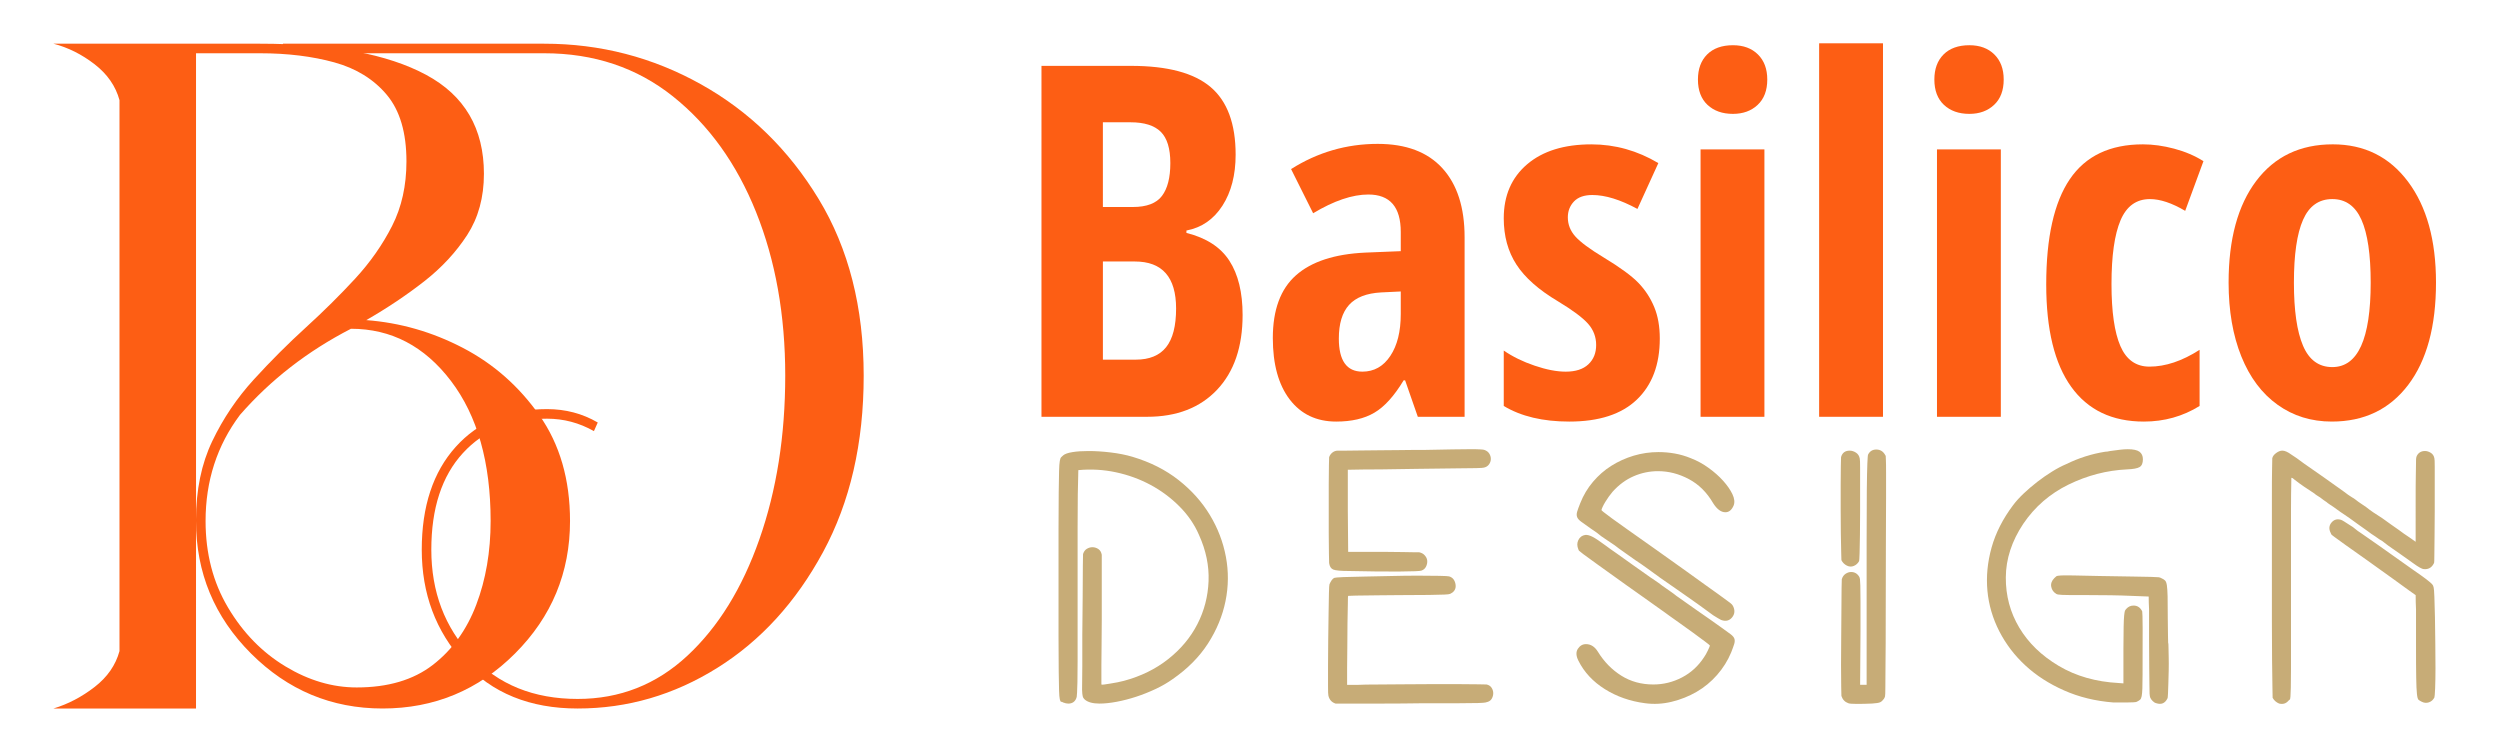<?xml version="1.0" encoding="utf-8"?>
<!-- Generator: Adobe Illustrator 16.0.0, SVG Export Plug-In . SVG Version: 6.00 Build 0)  -->
<!DOCTYPE svg PUBLIC "-//W3C//DTD SVG 1.1 Tiny//EN" "http://www.w3.org/Graphics/SVG/1.1/DTD/svg11-tiny.dtd">
<svg version="1.1" baseProfile="tiny" id="Calque_1"
	 xmlns="http://www.w3.org/2000/svg" xmlns:xlink="http://www.w3.org/1999/xlink" x="0px" y="0px" width="200px" height="60px"
	 viewBox="0 0 200 60" xml:space="preserve">
<g>
	<path fill="#FD5E14" d="M83.317,5.269h7.162c2.919,0,5.043,0.566,6.375,1.7c1.332,1.132,1.997,2.935,1.997,5.405
		c0,1.626-0.352,2.986-1.055,4.081c-0.706,1.094-1.665,1.757-2.881,1.987v0.192c1.588,0.397,2.734,1.14,3.437,2.228
		c0.704,1.088,1.057,2.534,1.057,4.339c0,2.547-0.683,4.542-2.045,5.982c-1.364,1.44-3.229,2.16-5.597,2.16h-8.449V5.269z
		 M88.232,16.56h2.4c1.1,0,1.875-0.294,2.323-0.883c0.448-0.589,0.672-1.466,0.672-2.63c0-1.166-0.256-2-0.768-2.506
		c-0.511-0.505-1.318-0.758-2.42-0.758h-2.208V16.56z M88.232,20.919v7.853h2.63c1.087,0,1.898-0.332,2.429-0.998
		c0.531-0.665,0.797-1.695,0.797-3.091c0-2.51-1.102-3.764-3.303-3.764H88.232z"/>
	<path fill="#FD5E14" d="M113.425,33.343l-1.017-2.919h-0.116c-0.755,1.255-1.536,2.12-2.343,2.592
		c-0.806,0.475-1.824,0.71-3.053,0.71c-1.575,0-2.813-0.587-3.716-1.765c-0.902-1.18-1.354-2.817-1.354-4.917
		c0-2.254,0.617-3.927,1.853-5.022c1.236-1.094,3.081-1.699,5.54-1.814l2.842-0.115v-1.537c0-1.997-0.864-2.995-2.593-2.995
		c-1.28,0-2.752,0.499-4.417,1.498l-1.765-3.533c2.124-1.344,4.435-2.016,6.931-2.016c2.267,0,3.991,0.65,5.174,1.948
		c1.186,1.299,1.777,3.14,1.777,5.521v14.364H113.425z M108.989,29.732c0.934,0,1.68-0.419,2.237-1.258
		c0.558-0.838,0.835-1.955,0.835-3.351v-1.805l-1.574,0.076c-1.164,0.064-2.021,0.398-2.563,0.999
		c-0.544,0.602-0.817,1.499-0.817,2.688C107.106,28.848,107.734,29.732,108.989,29.732z"/>
	<path fill="#FD5E14" d="M132.783,27.083c0,2.086-0.612,3.715-1.836,4.886c-1.223,1.172-3.025,1.757-5.406,1.757
		c-2.11,0-3.857-0.415-5.241-1.248v-4.434c0.703,0.486,1.525,0.889,2.467,1.208c0.94,0.32,1.771,0.481,2.488,0.481
		c0.793,0,1.397-0.195,1.813-0.586c0.416-0.39,0.624-0.905,0.624-1.546c0-0.652-0.219-1.222-0.653-1.708
		c-0.435-0.487-1.234-1.083-2.399-1.786c-1.549-0.923-2.658-1.904-3.33-2.948c-0.674-1.043-1.01-2.275-1.01-3.696
		c0-1.818,0.624-3.258,1.871-4.32c1.249-1.063,2.962-1.594,5.137-1.594c1.895,0,3.683,0.5,5.359,1.499l-1.672,3.667
		c-1.37-0.742-2.571-1.114-3.61-1.114c-0.652,0-1.141,0.173-1.469,0.518c-0.326,0.346-0.49,0.769-0.49,1.268
		c0,0.576,0.203,1.088,0.606,1.536c0.403,0.448,1.154,1.004,2.256,1.67c1.332,0.807,2.265,1.492,2.802,2.054
		c0.538,0.563,0.954,1.205,1.249,1.92C132.636,25.284,132.783,26.122,132.783,27.083z"/>
	<path fill="#FD5E14" d="M135.835,6.364c0-0.846,0.244-1.514,0.737-2.008c0.493-0.492,1.182-0.738,2.066-0.738
		c0.831,0,1.498,0.246,1.996,0.738c0.5,0.494,0.748,1.162,0.748,2.008c0,0.87-0.256,1.545-0.768,2.025
		c-0.511,0.48-1.17,0.721-1.977,0.721c-0.846,0-1.523-0.24-2.037-0.721C136.09,7.91,135.835,7.234,135.835,6.364z M141.153,33.343
		h-5.108V11.951h5.108V33.343z"/>
	<path fill="#FD5E14" d="M150.639,33.343h-5.108V3.464h5.108V33.343z"/>
	<path fill="#FD5E14" d="M154.749,6.364c0-0.846,0.244-1.514,0.737-2.008c0.493-0.492,1.182-0.738,2.066-0.738
		c0.831,0,1.497,0.246,1.995,0.738c0.501,0.494,0.749,1.162,0.749,2.008c0,0.87-0.256,1.545-0.768,2.025
		c-0.511,0.48-1.17,0.721-1.977,0.721c-0.846,0-1.523-0.24-2.037-0.721C155.004,7.91,154.749,7.234,154.749,6.364z M160.067,33.343
		h-5.108V11.951h5.108V33.343z"/>
	<path fill="#FD5E14" d="M171.512,33.726c-2.549,0-4.486-0.928-5.817-2.783c-1.333-1.857-1.997-4.584-1.997-8.181
		c0-3.763,0.629-6.573,1.89-8.43c1.262-1.855,3.21-2.784,5.849-2.784c0.793,0,1.626,0.115,2.496,0.346
		c0.869,0.23,1.649,0.563,2.343,0.999l-1.461,3.975c-1.062-0.627-2.003-0.941-2.822-0.941c-1.088,0-1.871,0.567-2.352,1.699
		c-0.479,1.133-0.722,2.833-0.722,5.098c0,2.215,0.238,3.869,0.712,4.963c0.474,1.094,1.249,1.643,2.324,1.643
		c1.278,0,2.617-0.448,4.012-1.344v4.492C174.622,33.311,173.139,33.726,171.512,33.726z"/>
	<path fill="#FD5E14" d="M194.88,22.608c0,3.508-0.744,6.237-2.228,8.189c-1.486,1.953-3.521,2.928-6.106,2.928
		c-1.64,0-3.087-0.446-4.338-1.344c-1.255-0.896-2.223-2.186-2.902-3.868c-0.677-1.685-1.018-3.652-1.018-5.905
		c0-3.469,0.737-6.18,2.209-8.132c1.474-1.952,3.514-2.929,6.125-2.929c2.523,0,4.528,0.996,6.021,2.986
		C194.134,16.524,194.88,19.216,194.88,22.608z M183.513,22.608c0,2.227,0.242,3.911,0.729,5.05c0.485,1.14,1.269,1.709,2.344,1.709
		c2.047,0,3.069-2.253,3.069-6.759c0-2.239-0.244-3.914-0.737-5.021s-1.271-1.661-2.332-1.661c-1.075,0-1.858,0.554-2.344,1.661
		C183.755,18.694,183.513,20.369,183.513,22.608z"/>
</g>
<g>
	<path fill="#C7AC77" d="M90.592,36.542c1.423,0.424,2.651,1.043,3.689,1.858c1.038,0.816,1.874,1.748,2.506,2.796
		c0.635,1.048,1.062,2.162,1.284,3.344c0.222,1.181,0.211,2.363-0.029,3.545c-0.24,1.182-0.707,2.311-1.397,3.386
		c-0.693,1.077-1.634,2.028-2.826,2.854c-0.403,0.288-0.859,0.553-1.368,0.793c-0.511,0.24-1.029,0.447-1.557,0.62
		c-0.529,0.173-1.047,0.307-1.556,0.403c-0.51,0.096-0.966,0.145-1.37,0.145c-0.539,0-0.933-0.105-1.182-0.317
		c-0.058-0.058-0.101-0.11-0.13-0.159c-0.029-0.046-0.053-0.153-0.072-0.317c-0.02-0.162-0.024-0.412-0.014-0.749
		c0.009-0.335,0.014-0.821,0.014-1.456c0-0.288,0-0.651,0-1.094s0-0.913,0-1.413c0-0.498,0.004-1.009,0.015-1.528
		c0.009-0.517,0.014-1.007,0.014-1.469c0-1.153,0.004-2.007,0.015-2.564c0.01-0.559,0.015-0.855,0.015-0.894
		c0.058-0.192,0.159-0.333,0.302-0.419c0.145-0.087,0.293-0.13,0.447-0.13c0.173,0,0.331,0.05,0.475,0.146s0.236,0.25,0.274,0.46
		v5.217c0,0.711-0.005,1.379-0.015,2.003c-0.009,0.626-0.015,1.169-0.015,1.628c0,0.461,0,0.972,0,1.529
		c0.02,0.019,0.096,0.019,0.231,0c0.133-0.021,0.292-0.044,0.475-0.073c0.182-0.029,0.375-0.062,0.577-0.101
		c0.201-0.038,0.37-0.077,0.504-0.115c1.364-0.365,2.552-0.946,3.558-1.743c1.01-0.797,1.787-1.729,2.335-2.796
		s0.846-2.214,0.894-3.444c0.048-1.229-0.206-2.459-0.764-3.689c-0.364-0.846-0.888-1.608-1.571-2.291
		c-0.68-0.682-1.45-1.254-2.304-1.715c-0.857-0.46-1.778-0.797-2.768-1.009c-0.99-0.212-1.994-0.27-3.012-0.173
		c-0.02,0.615-0.034,1.268-0.043,1.959c-0.009,0.692-0.015,1.586-0.015,2.681c0,1.096,0,2.432,0,4.006c0,1.596,0,2.936,0,4.022
		c0,1.085,0,1.979,0,2.68s-0.004,1.239-0.014,1.613c-0.01,0.375-0.019,0.653-0.029,0.836c-0.009,0.184-0.019,0.299-0.028,0.346
		c-0.009,0.049-0.024,0.091-0.043,0.13c-0.115,0.27-0.327,0.404-0.633,0.404c-0.116,0-0.251-0.028-0.404-0.087
		c-0.057-0.039-0.111-0.058-0.158-0.058c-0.048,0-0.086-0.068-0.115-0.202c-0.029-0.135-0.048-0.365-0.058-0.691
		c-0.01-0.325-0.019-0.836-0.028-1.528c-0.01-0.692-0.015-1.604-0.015-2.737s0-2.565,0-4.295c0-1.768,0-3.241,0-4.424
		s0.004-2.143,0.015-2.882c0.009-0.739,0.018-1.302,0.028-1.686c0.01-0.386,0.029-0.659,0.058-0.823
		c0.029-0.161,0.067-0.263,0.115-0.301c0.047-0.038,0.101-0.087,0.158-0.146c0.134-0.114,0.379-0.201,0.736-0.258
		c0.354-0.059,0.782-0.087,1.282-0.087c0.558,0,1.153,0.037,1.787,0.114C89.497,36.273,90.074,36.389,90.592,36.542z"/>
	<path fill="#C7AC77" d="M118.924,54.758c0.173,0.038,0.303,0.119,0.389,0.243c0.088,0.126,0.135,0.26,0.144,0.404
		c0.01,0.145-0.018,0.288-0.086,0.433c-0.067,0.144-0.176,0.246-0.331,0.303c-0.059,0.019-0.125,0.039-0.202,0.058
		c-0.076,0.018-0.278,0.033-0.604,0.043c-0.328,0.009-0.818,0.016-1.473,0.016c-0.651,0-1.583,0-2.794,0
		c-1.192,0.018-2.377,0.028-3.56,0.028c-1.18,0-2.368,0-3.561,0c-0.306-0.097-0.499-0.308-0.574-0.635
		c-0.021-0.057-0.03-0.308-0.03-0.749s0-0.984,0-1.629c0-0.643,0.005-1.34,0.015-2.089c0.01-0.75,0.018-1.446,0.029-2.09
		c0.009-0.644,0.019-1.187,0.028-1.629c0.011-0.441,0.024-0.681,0.043-0.72c0.039-0.096,0.091-0.198,0.159-0.303
		c0.068-0.106,0.148-0.178,0.244-0.217c0.039-0.018,0.279-0.038,0.721-0.059c0.442-0.018,0.989-0.032,1.644-0.041
		c0.654-0.011,1.364-0.025,2.132-0.044c0.769-0.02,1.49-0.029,2.163-0.029c0.672,0,1.243,0.006,1.715,0.015
		c0.47,0.009,0.734,0.024,0.792,0.043c0.268,0.077,0.437,0.271,0.504,0.576c0.068,0.308-0.014,0.549-0.245,0.722
		c-0.058,0.037-0.114,0.07-0.172,0.1c-0.059,0.028-0.216,0.049-0.476,0.058c-0.26,0.012-0.668,0.021-1.226,0.029
		c-0.557,0.01-1.383,0.015-2.479,0.015c-0.539,0-1.051,0.005-1.542,0.014c-0.49,0.011-0.914,0.016-1.27,0.016
		c-0.354,0-0.743,0.009-1.166,0.029c-0.019,0-0.028,0.21-0.028,0.634c0,0.422-0.011,0.94-0.029,1.556
		c0,0.614-0.005,1.269-0.014,1.96c-0.011,0.692-0.016,1.229-0.016,1.614v1.354h0.894c0.347-0.019,0.836-0.027,1.469-0.027
		c0.636,0,1.326-0.005,2.077-0.016c0.75-0.01,1.518-0.014,2.306-0.014c0.786,0,1.502,0,2.146,0s1.177,0.004,1.6,0.014
		C118.684,54.753,118.904,54.758,118.924,54.758z M107.942,45.68c-0.672,0-1.098-0.039-1.282-0.116
		c-0.184-0.077-0.292-0.25-0.33-0.52c0-0.077-0.005-0.335-0.016-0.777c-0.01-0.441-0.015-0.971-0.015-1.586c0-0.614,0-1.277,0-1.988
		s0-1.364,0-1.961c0-0.595,0.005-1.098,0.015-1.513c0.011-0.413,0.016-0.629,0.016-0.647c0.056-0.154,0.146-0.278,0.272-0.376
		c0.126-0.095,0.265-0.144,0.418-0.144c0.077,0,0.279,0,0.605,0c0.328,0,0.725-0.004,1.195-0.014
		c0.472-0.011,0.98-0.016,1.527-0.016c0.549,0,1.072-0.004,1.571-0.014s0.943-0.015,1.326-0.015c0.385,0,0.645,0,0.779,0
		c0.863-0.018,1.588-0.033,2.176-0.042c0.585-0.012,1.061-0.016,1.427-0.016c0.363,0,0.633,0.004,0.806,0.016
		c0.173,0.009,0.278,0.024,0.316,0.042c0.174,0.058,0.303,0.153,0.391,0.288c0.086,0.135,0.129,0.28,0.129,0.433
		c0,0.153-0.048,0.298-0.144,0.433c-0.096,0.134-0.23,0.221-0.403,0.26c-0.039,0.019-0.25,0.034-0.636,0.043
		c-0.383,0.01-0.825,0.015-1.326,0.015c-1.209,0.018-2.353,0.033-3.429,0.043c-1.077,0.01-2.026,0.024-2.852,0.043
		c-0.961,0-1.846,0.01-2.652,0.029v3.285l0.028,3.285h1.585c0.52,0,1.019,0,1.5,0c0.479,0,0.908,0.005,1.281,0.014
		c0.375,0.012,0.678,0.016,0.907,0.016c0.232,0,0.366,0,0.403,0c0.193,0.039,0.349,0.124,0.462,0.26
		c0.116,0.133,0.179,0.278,0.188,0.432c0.009,0.154-0.023,0.308-0.1,0.462c-0.078,0.153-0.201,0.26-0.376,0.316
		c-0.097,0.039-0.668,0.063-1.714,0.071C110.944,45.731,109.595,45.718,107.942,45.68z"/>
	<path fill="#C7AC77" d="M137.713,50.203c0.328,0.23,0.572,0.408,0.736,0.534c0.163,0.125,0.264,0.244,0.303,0.359
		c0.039,0.116,0.034,0.255-0.013,0.417c-0.05,0.164-0.132,0.39-0.245,0.679c-0.269,0.652-0.646,1.253-1.126,1.802
		c-0.479,0.547-1.027,0.998-1.642,1.354c-0.614,0.356-1.278,0.62-1.99,0.793c-0.709,0.173-1.42,0.212-2.132,0.116
		c-1.191-0.155-2.262-0.529-3.214-1.125c-0.95-0.596-1.658-1.355-2.118-2.277c-0.192-0.384-0.207-0.701-0.043-0.951
		c0.164-0.249,0.38-0.374,0.648-0.374c0.386,0,0.702,0.201,0.952,0.604c0.497,0.808,1.123,1.446,1.874,1.918
		c0.748,0.47,1.603,0.706,2.564,0.706c0.807,0,1.57-0.188,2.29-0.563c0.721-0.374,1.313-0.918,1.774-1.629
		c0.095-0.134,0.195-0.312,0.3-0.533c0.106-0.221,0.161-0.351,0.161-0.389c0-0.02-0.137-0.131-0.405-0.332
		c-0.271-0.202-0.58-0.432-0.936-0.691c-0.357-0.26-0.718-0.518-1.082-0.777c-0.365-0.26-0.643-0.457-0.834-0.593
		c-0.041-0.038-0.151-0.118-0.333-0.243s-0.38-0.265-0.59-0.419c-0.211-0.153-0.563-0.403-1.052-0.749
		c-0.49-0.347-0.966-0.683-1.426-1.01c-1.039-0.748-1.821-1.311-2.352-1.686c-0.528-0.374-0.896-0.643-1.11-0.807
		c-0.211-0.162-0.326-0.253-0.344-0.273c-0.02-0.019-0.041-0.058-0.059-0.116c-0.113-0.269-0.113-0.518,0-0.748
		c0.116-0.231,0.298-0.365,0.547-0.404c0.154-0.019,0.346,0.028,0.578,0.145c0.229,0.114,0.604,0.365,1.123,0.75
		c0.039,0.037,0.135,0.11,0.29,0.215c0.152,0.106,0.324,0.227,0.517,0.361c0.501,0.364,0.938,0.677,1.313,0.937
		s0.701,0.489,0.98,0.692c0.276,0.201,0.527,0.374,0.748,0.518c0.222,0.146,0.427,0.294,0.62,0.446
		c0.191,0.135,0.397,0.28,0.619,0.433c0.222,0.153,0.39,0.279,0.506,0.376c0.113,0.076,0.325,0.226,0.633,0.446
		c0.309,0.221,0.648,0.46,1.021,0.72c0.377,0.26,0.742,0.516,1.098,0.764C137.221,49.848,137.503,50.05,137.713,50.203z
		 M127.252,42.277c-0.326-0.231-0.577-0.409-0.747-0.533c-0.174-0.124-0.285-0.25-0.333-0.375s-0.048-0.269,0-0.433
		c0.048-0.162,0.13-0.388,0.246-0.677c0.249-0.634,0.59-1.206,1.022-1.715c0.432-0.509,0.921-0.937,1.47-1.281
		c0.548-0.347,1.142-0.615,1.787-0.809c0.644-0.191,1.303-0.287,1.975-0.287c0.439,0,0.877,0.037,1.31,0.114
		s0.862,0.202,1.283,0.375c0.498,0.192,0.977,0.452,1.426,0.778c0.452,0.327,0.842,0.672,1.168,1.037
		c0.327,0.365,0.572,0.721,0.736,1.066c0.162,0.347,0.196,0.644,0.1,0.894c-0.152,0.364-0.375,0.549-0.662,0.549
		c-0.346,0-0.675-0.24-0.979-0.722c-0.502-0.864-1.149-1.508-1.945-1.93c-0.799-0.424-1.619-0.635-2.465-0.635
		c-0.672,0-1.321,0.134-1.945,0.403c-0.625,0.269-1.186,0.683-1.687,1.238c-0.095,0.116-0.198,0.246-0.304,0.39
		c-0.104,0.145-0.2,0.289-0.287,0.434c-0.087,0.143-0.158,0.277-0.216,0.402c-0.058,0.126-0.087,0.208-0.087,0.246
		c0,0.018,0.063,0.075,0.187,0.173c0.127,0.096,0.343,0.259,0.649,0.49c0.308,0.23,0.729,0.531,1.267,0.906
		c0.538,0.376,1.213,0.851,2.02,1.427c0.327,0.23,0.725,0.515,1.196,0.85c0.469,0.337,0.955,0.684,1.455,1.038
		c0.498,0.355,0.98,0.702,1.442,1.038c0.461,0.336,0.843,0.61,1.15,0.821c0.5,0.365,0.808,0.59,0.923,0.677
		c0.116,0.087,0.193,0.169,0.229,0.246c0.175,0.346,0.15,0.653-0.07,0.921c-0.222,0.271-0.515,0.337-0.879,0.202
		c-0.078-0.038-0.165-0.087-0.261-0.145c-0.095-0.058-0.221-0.133-0.373-0.229c-0.386-0.289-0.741-0.549-1.067-0.779
		c-0.327-0.23-0.654-0.461-0.979-0.692c-0.327-0.23-0.665-0.465-1.01-0.706c-0.345-0.24-0.74-0.514-1.181-0.821
		c-0.289-0.211-0.625-0.455-1.01-0.735c-0.384-0.278-0.711-0.503-0.98-0.677c-0.269-0.191-0.561-0.398-0.877-0.62
		c-0.319-0.22-0.573-0.407-0.765-0.562c-0.214-0.135-0.42-0.273-0.62-0.417c-0.203-0.145-0.351-0.246-0.447-0.304
		c-0.095-0.076-0.228-0.178-0.387-0.303C127.566,42.485,127.406,42.374,127.252,42.277z"/>
	<path fill="#C7AC77" d="M147.746,45.247c-0.193-0.097-0.338-0.242-0.433-0.434c0-0.019-0.005-0.229-0.017-0.634
		c-0.01-0.404-0.018-0.903-0.029-1.499c-0.01-0.596-0.013-1.244-0.013-1.945s0-1.35,0-1.945c0-0.595,0.003-1.105,0.013-1.526
		c0.012-0.424,0.017-0.654,0.017-0.692c0.095-0.347,0.327-0.52,0.691-0.52c0.174,0,0.339,0.053,0.503,0.159
		c0.162,0.105,0.266,0.265,0.303,0.475c0.019,0.078,0.028,0.327,0.028,0.75s0,0.932,0,1.527s0,1.235,0,1.916
		c0,0.684-0.005,1.317-0.013,1.903c-0.011,0.587-0.021,1.075-0.028,1.469c-0.012,0.395-0.024,0.61-0.046,0.649
		c-0.095,0.173-0.234,0.298-0.416,0.374C148.123,45.352,147.935,45.343,147.746,45.247z M150.829,36.426
		c0.018,0.021,0.029,0.039,0.029,0.059s0.003,0.125,0.013,0.317c0.011,0.193,0.014,0.519,0.014,0.979c0,0.462,0,1.164,0,2.104
		s-0.003,2.16-0.014,3.659c-0.01,1.499-0.013,3.373-0.013,5.622c0,1.728-0.005,3.039-0.017,3.933
		c-0.01,0.895-0.013,1.538-0.013,1.931c0,0.395-0.011,0.625-0.028,0.691c-0.021,0.068-0.051,0.132-0.088,0.188
		c-0.098,0.134-0.197,0.226-0.304,0.273c-0.104,0.048-0.321,0.082-0.647,0.102c-0.421,0.018-0.824,0.028-1.21,0.028
		c-0.385,0-0.617-0.02-0.692-0.057c-0.27-0.098-0.451-0.289-0.546-0.578c0-0.039-0.005-0.287-0.017-0.748
		c-0.01-0.462-0.013-1.034-0.013-1.716c0-0.683,0.003-1.421,0.013-2.218c0.012-0.798,0.017-1.538,0.017-2.22
		c0-0.683,0.002-1.255,0.013-1.716c0.011-0.462,0.017-0.701,0.017-0.72c0.055-0.192,0.157-0.336,0.3-0.433
		c0.145-0.096,0.292-0.146,0.448-0.146c0.286,0,0.509,0.135,0.661,0.403c0.019,0.041,0.034,0.094,0.045,0.16
		c0.008,0.067,0.018,0.24,0.029,0.519c0.008,0.278,0.013,0.702,0.013,1.269c0,0.567,0,1.379,0,2.436l-0.029,4.235h0.52v-5.13
		c0-2.555,0-4.678,0-6.37c0-1.689,0.005-3.04,0.014-4.048c0.011-1.01,0.026-1.729,0.044-2.163c0.02-0.433,0.037-0.667,0.059-0.705
		c0.135-0.269,0.355-0.404,0.662-0.404c0.154,0,0.292,0.04,0.418,0.116C150.65,36.157,150.75,36.273,150.829,36.426z"/>
	<path fill="#C7AC77" d="M170.108,48.705c0.154-0.173,0.346-0.26,0.578-0.26c0.306,0,0.538,0.154,0.69,0.462
		c0.037,0.114,0.048,1.795,0.029,5.042c0,0.481-0.005,0.856-0.016,1.125c-0.009,0.269-0.028,0.476-0.055,0.619
		c-0.029,0.145-0.075,0.24-0.133,0.288c-0.058,0.05-0.143,0.103-0.259,0.159c-0.018,0.019-0.104,0.034-0.258,0.043
		c-0.155,0.01-0.332,0.015-0.535,0.015c-0.2,0-0.403,0-0.604,0c-0.203,0-0.36,0-0.477,0c-1.442-0.114-2.757-0.436-3.948-0.967
		c-1.191-0.526-2.22-1.189-3.084-1.988c-0.864-0.796-1.561-1.709-2.09-2.736c-0.527-1.029-0.846-2.109-0.952-3.244
		c-0.105-1.133,0.005-2.285,0.332-3.458c0.327-1.171,0.903-2.306,1.729-3.401c0.231-0.308,0.515-0.619,0.851-0.936
		c0.336-0.317,0.696-0.625,1.081-0.923c0.386-0.297,0.777-0.572,1.181-0.82c0.403-0.251,0.788-0.452,1.155-0.606
		c0.977-0.48,2.006-0.807,3.083-0.979c0.114,0,0.247-0.021,0.403-0.058c0.288-0.038,0.549-0.072,0.778-0.102
		c0.229-0.027,0.442-0.043,0.634-0.043c0.441,0,0.754,0.068,0.937,0.202c0.182,0.135,0.274,0.337,0.274,0.605
		c0,0.308-0.088,0.514-0.262,0.619c-0.171,0.105-0.508,0.169-1.007,0.188c-1.615,0.077-3.171,0.48-4.67,1.21
		c-1.497,0.731-2.71,1.779-3.632,3.143c-0.92,1.382-1.387,2.81-1.396,4.279c-0.012,1.47,0.351,2.815,1.08,4.035
		c0.73,1.221,1.781,2.239,3.157,3.055c1.374,0.817,2.974,1.273,4.798,1.369l0.373,0.029v-2.768c0-0.769,0.006-1.354,0.017-1.759
		c0.007-0.403,0.023-0.7,0.041-0.894c0.02-0.19,0.041-0.315,0.059-0.373C170.012,48.82,170.051,48.763,170.108,48.705z
		 M173.451,51.414c0.019,0.02,0.028,0.141,0.028,0.359c0,0.222,0.007,0.496,0.017,0.822c0.008,0.326,0.008,0.677,0,1.053
		c-0.01,0.374-0.021,0.72-0.028,1.036c-0.011,0.316-0.021,0.591-0.029,0.822c-0.01,0.23-0.024,0.355-0.046,0.374
		c-0.191,0.385-0.489,0.51-0.893,0.376c-0.096-0.021-0.192-0.077-0.287-0.173c-0.099-0.098-0.164-0.193-0.2-0.289
		c-0.021-0.058-0.034-0.158-0.046-0.304c-0.01-0.144-0.013-0.383-0.013-0.721c0-0.334-0.005-0.792-0.016-1.368
		c-0.011-0.577-0.013-1.325-0.013-2.248v-2.42c-0.021-0.366-0.029-0.701-0.029-1.01c-0.538-0.02-1.027-0.038-1.471-0.057
		c-0.443-0.021-0.965-0.034-1.571-0.045c-0.604-0.009-1.244-0.014-1.916-0.014c-0.537,0-0.962,0-1.268,0
		c-0.309,0-0.538-0.005-0.693-0.015c-0.152-0.009-0.258-0.018-0.316-0.029c-0.058-0.009-0.105-0.022-0.145-0.043
		c-0.229-0.135-0.369-0.326-0.416-0.576c-0.048-0.248,0.034-0.479,0.244-0.692c0.059-0.058,0.111-0.104,0.158-0.144
		c0.048-0.037,0.178-0.063,0.391-0.071c0.21-0.009,0.551-0.009,1.022,0c0.469,0.009,1.147,0.023,2.032,0.043
		c1.152,0.019,2.051,0.033,2.694,0.044c0.643,0.009,1.124,0.019,1.44,0.027c0.316,0.011,0.52,0.021,0.604,0.029
		c0.088,0.01,0.162,0.034,0.217,0.071c0.134,0.059,0.237,0.12,0.303,0.188c0.068,0.066,0.116,0.198,0.146,0.388
		c0.028,0.193,0.048,0.491,0.058,0.895c0.008,0.403,0.013,0.98,0.013,1.729c0,0.539,0.007,0.995,0.017,1.37
		C173.446,51.197,173.451,51.395,173.451,51.414z"/>
	<path fill="#C7AC77" d="M187.951,41.442c-0.231-0.155-0.473-0.317-0.723-0.49c-0.251-0.173-0.422-0.298-0.52-0.375
		c-0.113-0.076-0.229-0.153-0.345-0.23s-0.193-0.135-0.229-0.174c-0.059-0.038-0.135-0.091-0.232-0.157
		c-0.095-0.068-0.192-0.139-0.287-0.217c-0.097-0.059-0.187-0.115-0.273-0.173c-0.087-0.059-0.15-0.104-0.188-0.144
		c-0.269-0.175-0.536-0.351-0.805-0.533c-0.271-0.182-0.539-0.38-0.808-0.591c-0.04-0.039-0.069-0.063-0.087-0.073
		c-0.021-0.009-0.04-0.023-0.058-0.042c-0.04,0-0.069-0.011-0.087-0.029c-0.02,0.922-0.029,1.777-0.029,2.565s0,1.711,0,2.766
		c0,1.057,0,2.19,0,3.401c0,1.595,0,2.926,0,3.993c0,1.064,0,1.93,0,2.593s-0.005,1.158-0.014,1.483
		c-0.01,0.327-0.021,0.563-0.029,0.706c-0.01,0.145-0.028,0.228-0.058,0.246s-0.063,0.048-0.1,0.087
		c-0.193,0.23-0.442,0.307-0.752,0.23c-0.229-0.097-0.403-0.25-0.517-0.461c0-0.021-0.005-0.304-0.015-0.851
		c-0.012-0.548-0.02-1.269-0.029-2.162c-0.012-0.895-0.014-1.911-0.014-3.055c0-1.143,0-2.305,0-3.487s0-2.345,0-3.487
		c0-1.145,0-2.163,0-3.056s0.002-1.622,0.014-2.191c0.01-0.565,0.016-0.858,0.016-0.878c0.036-0.153,0.142-0.293,0.316-0.418
		c0.171-0.124,0.335-0.188,0.49-0.188c0.192,0,0.432,0.105,0.72,0.317c0.097,0.057,0.239,0.154,0.433,0.288
		c0.191,0.136,0.374,0.27,0.548,0.404c0.556,0.383,1.099,0.763,1.629,1.137c0.527,0.376,1.059,0.756,1.6,1.139
		c0.095,0.078,0.206,0.16,0.329,0.246c0.126,0.087,0.237,0.157,0.332,0.216c0.076,0.039,0.164,0.096,0.261,0.172
		c0.096,0.079,0.171,0.137,0.229,0.175c0.058,0.037,0.147,0.1,0.274,0.187c0.124,0.085,0.245,0.169,0.36,0.245
		c0.114,0.097,0.298,0.231,0.546,0.404c0.251,0.172,0.501,0.335,0.752,0.49c0.229,0.173,0.469,0.345,0.72,0.517
		c0.25,0.173,0.442,0.309,0.576,0.403c0.135,0.099,0.274,0.198,0.417,0.304c0.146,0.104,0.293,0.207,0.448,0.303
		c0.152,0.114,0.316,0.23,0.49,0.346V40c0-0.845,0.002-1.499,0.013-1.959c0.011-0.461,0.016-0.798,0.016-1.009
		c0-0.212,0.003-0.347,0.015-0.404c0.01-0.057,0.022-0.104,0.041-0.144c0.135-0.269,0.355-0.403,0.665-0.403
		c0.152,0,0.305,0.049,0.461,0.144c0.152,0.096,0.25,0.24,0.287,0.433c0.018,0.039,0.029,0.27,0.029,0.691c0,0.423,0,0.942,0,1.556
		c0,0.617,0,1.278,0,1.989c0,0.712-0.006,1.369-0.014,1.975c-0.011,0.606-0.016,1.114-0.016,1.526c0,0.415-0.009,0.631-0.028,0.649
		c-0.154,0.328-0.394,0.49-0.72,0.49c-0.059,0-0.111-0.005-0.159-0.015c-0.047-0.009-0.134-0.048-0.261-0.115
		c-0.124-0.066-0.306-0.187-0.545-0.36c-0.243-0.173-0.594-0.422-1.053-0.749c-0.213-0.153-0.419-0.297-0.621-0.432
		c-0.201-0.136-0.398-0.279-0.591-0.433c-0.037-0.038-0.101-0.087-0.188-0.146c-0.087-0.057-0.169-0.105-0.244-0.144
		c-0.077-0.058-0.177-0.129-0.304-0.216c-0.124-0.087-0.235-0.158-0.329-0.217c-0.098-0.075-0.208-0.157-0.332-0.244
		c-0.127-0.087-0.227-0.159-0.304-0.217c-0.075-0.058-0.227-0.163-0.445-0.315C188.406,41.777,188.18,41.615,187.951,41.442z
		 M194.693,47.005c0.021,0.057,0.039,0.313,0.058,0.763c0.018,0.452,0.034,0.995,0.045,1.628c0.007,0.635,0.019,1.317,0.028,2.048
		c0.008,0.729,0.014,1.407,0.014,2.031s-0.011,1.158-0.028,1.6c-0.02,0.442-0.041,0.682-0.059,0.721
		c-0.096,0.191-0.24,0.321-0.432,0.389c-0.193,0.066-0.386,0.053-0.575-0.043c-0.116-0.057-0.203-0.109-0.261-0.159
		c-0.059-0.048-0.102-0.206-0.129-0.475c-0.03-0.269-0.048-0.701-0.058-1.298c-0.012-0.595-0.015-1.469-0.015-2.622v-2.824
		c-0.021-0.423-0.028-0.808-0.028-1.153c-0.116-0.077-0.298-0.206-0.549-0.388c-0.249-0.185-0.635-0.462-1.154-0.838
		c-0.516-0.374-1.246-0.897-2.19-1.57c-0.767-0.538-1.344-0.945-1.729-1.225c-0.386-0.278-0.661-0.479-0.835-0.604
		c-0.172-0.126-0.269-0.202-0.288-0.23c-0.019-0.029-0.039-0.073-0.058-0.132c-0.152-0.306-0.13-0.58,0.07-0.82
		c0.203-0.239,0.456-0.313,0.766-0.216c0.058,0.02,0.139,0.063,0.244,0.129c0.106,0.068,0.293,0.188,0.562,0.36
		c0.076,0.039,0.185,0.115,0.318,0.23c0.135,0.115,0.277,0.222,0.433,0.316c1.056,0.731,1.924,1.341,2.607,1.831
		c0.683,0.49,1.239,0.885,1.671,1.183c0.432,0.297,0.753,0.528,0.968,0.691c0.21,0.163,0.355,0.284,0.432,0.359
		c0.076,0.077,0.119,0.135,0.129,0.173C194.66,46.899,194.675,46.946,194.693,47.005z"/>
</g>
<path fill="#FD5E14" d="M30.603,56.68c-4.082,0-7.589-1.465-10.522-4.399c-2.935-2.933-4.4-6.466-4.4-10.599V56.68H4.278
	c1.173-0.355,2.269-0.93,3.291-1.722c1.021-0.79,1.684-1.747,1.99-2.869V8.011c-0.306-1.122-0.969-2.079-1.99-2.87
	C6.547,4.351,5.451,3.802,4.278,3.496h16.529c5.765,0,10.189,0.83,13.277,2.487c3.087,1.658,4.63,4.298,4.63,7.92
	c0,1.887-0.447,3.52-1.339,4.897c-0.893,1.378-2.041,2.614-3.443,3.711c-1.403,1.097-2.946,2.131-4.63,3.099
	c2.704,0.204,5.28,0.945,7.729,2.22c2.448,1.275,4.489,3.073,6.122,5.395c1.632,2.32,2.449,5.14,2.449,8.456
	c0,4.133-1.468,7.666-4.4,10.599C38.268,55.215,34.736,56.68,30.603,56.68z M15.681,41.605c0-2.398,0.433-4.502,1.3-6.313
	c0.867-1.811,1.976-3.456,3.329-4.936c1.351-1.479,2.742-2.87,4.171-4.17c1.428-1.302,2.741-2.603,3.94-3.903
	c1.198-1.301,2.182-2.704,2.947-4.209c0.766-1.504,1.148-3.226,1.148-5.166c0-2.296-0.523-4.067-1.569-5.318
	c-1.046-1.25-2.448-2.116-4.209-2.602C24.979,4.504,23,4.261,20.808,4.261h-5.126V41.605z M28.537,54.996
	c2.499,0,4.526-0.598,6.083-1.798c1.556-1.199,2.717-2.805,3.482-4.821c0.765-2.015,1.148-4.247,1.148-6.695
	c0-4.692-1.06-8.43-3.176-11.21c-2.117-2.78-4.782-4.171-7.997-4.171c-3.47,1.787-6.427,4.082-8.877,6.887
	c-1.836,2.448-2.754,5.279-2.754,8.494c0,2.601,0.599,4.91,1.798,6.925c1.198,2.017,2.729,3.584,4.592,4.706
	C24.697,54.437,26.598,54.996,28.537,54.996z"/>
<path fill="#FD5E14" d="M65.498,15.931c-2.398-3.953-5.537-7.014-9.413-9.183c-3.877-2.167-8.062-3.252-12.55-3.252H22.639v0.765
	h20.896c3.979,0,7.41,1.148,10.292,3.444c2.882,2.295,5.102,5.383,6.658,9.26c1.556,3.877,2.334,8.239,2.334,13.085
	c0,4.796-0.688,9.157-2.066,13.086c-1.377,3.93-3.303,7.041-5.777,9.336c-2.475,2.296-5.395,3.443-8.762,3.443
	c-3.521,0-6.352-1.147-8.494-3.443c-2.144-2.295-3.215-5.127-3.215-8.494c0-3.316,0.842-5.893,2.525-7.729
	c1.685-1.837,3.928-2.754,6.735-2.754c1.326,0,2.575,0.331,3.749,0.994l0.306-0.689c-1.223-0.714-2.577-1.071-4.055-1.071
	c-3.062,0-5.499,1.009-7.308,3.022c-1.813,2.017-2.717,4.758-2.717,8.228c0,3.52,1.121,6.517,3.367,8.992
	c2.243,2.474,5.279,3.71,9.106,3.71c3.98,0,7.703-1.082,11.173-3.252c3.469-2.167,6.287-5.255,8.456-9.26
	c2.168-4.004,3.253-8.71,3.253-14.118C69.094,24.591,67.895,19.885,65.498,15.931z"/>
</svg>

